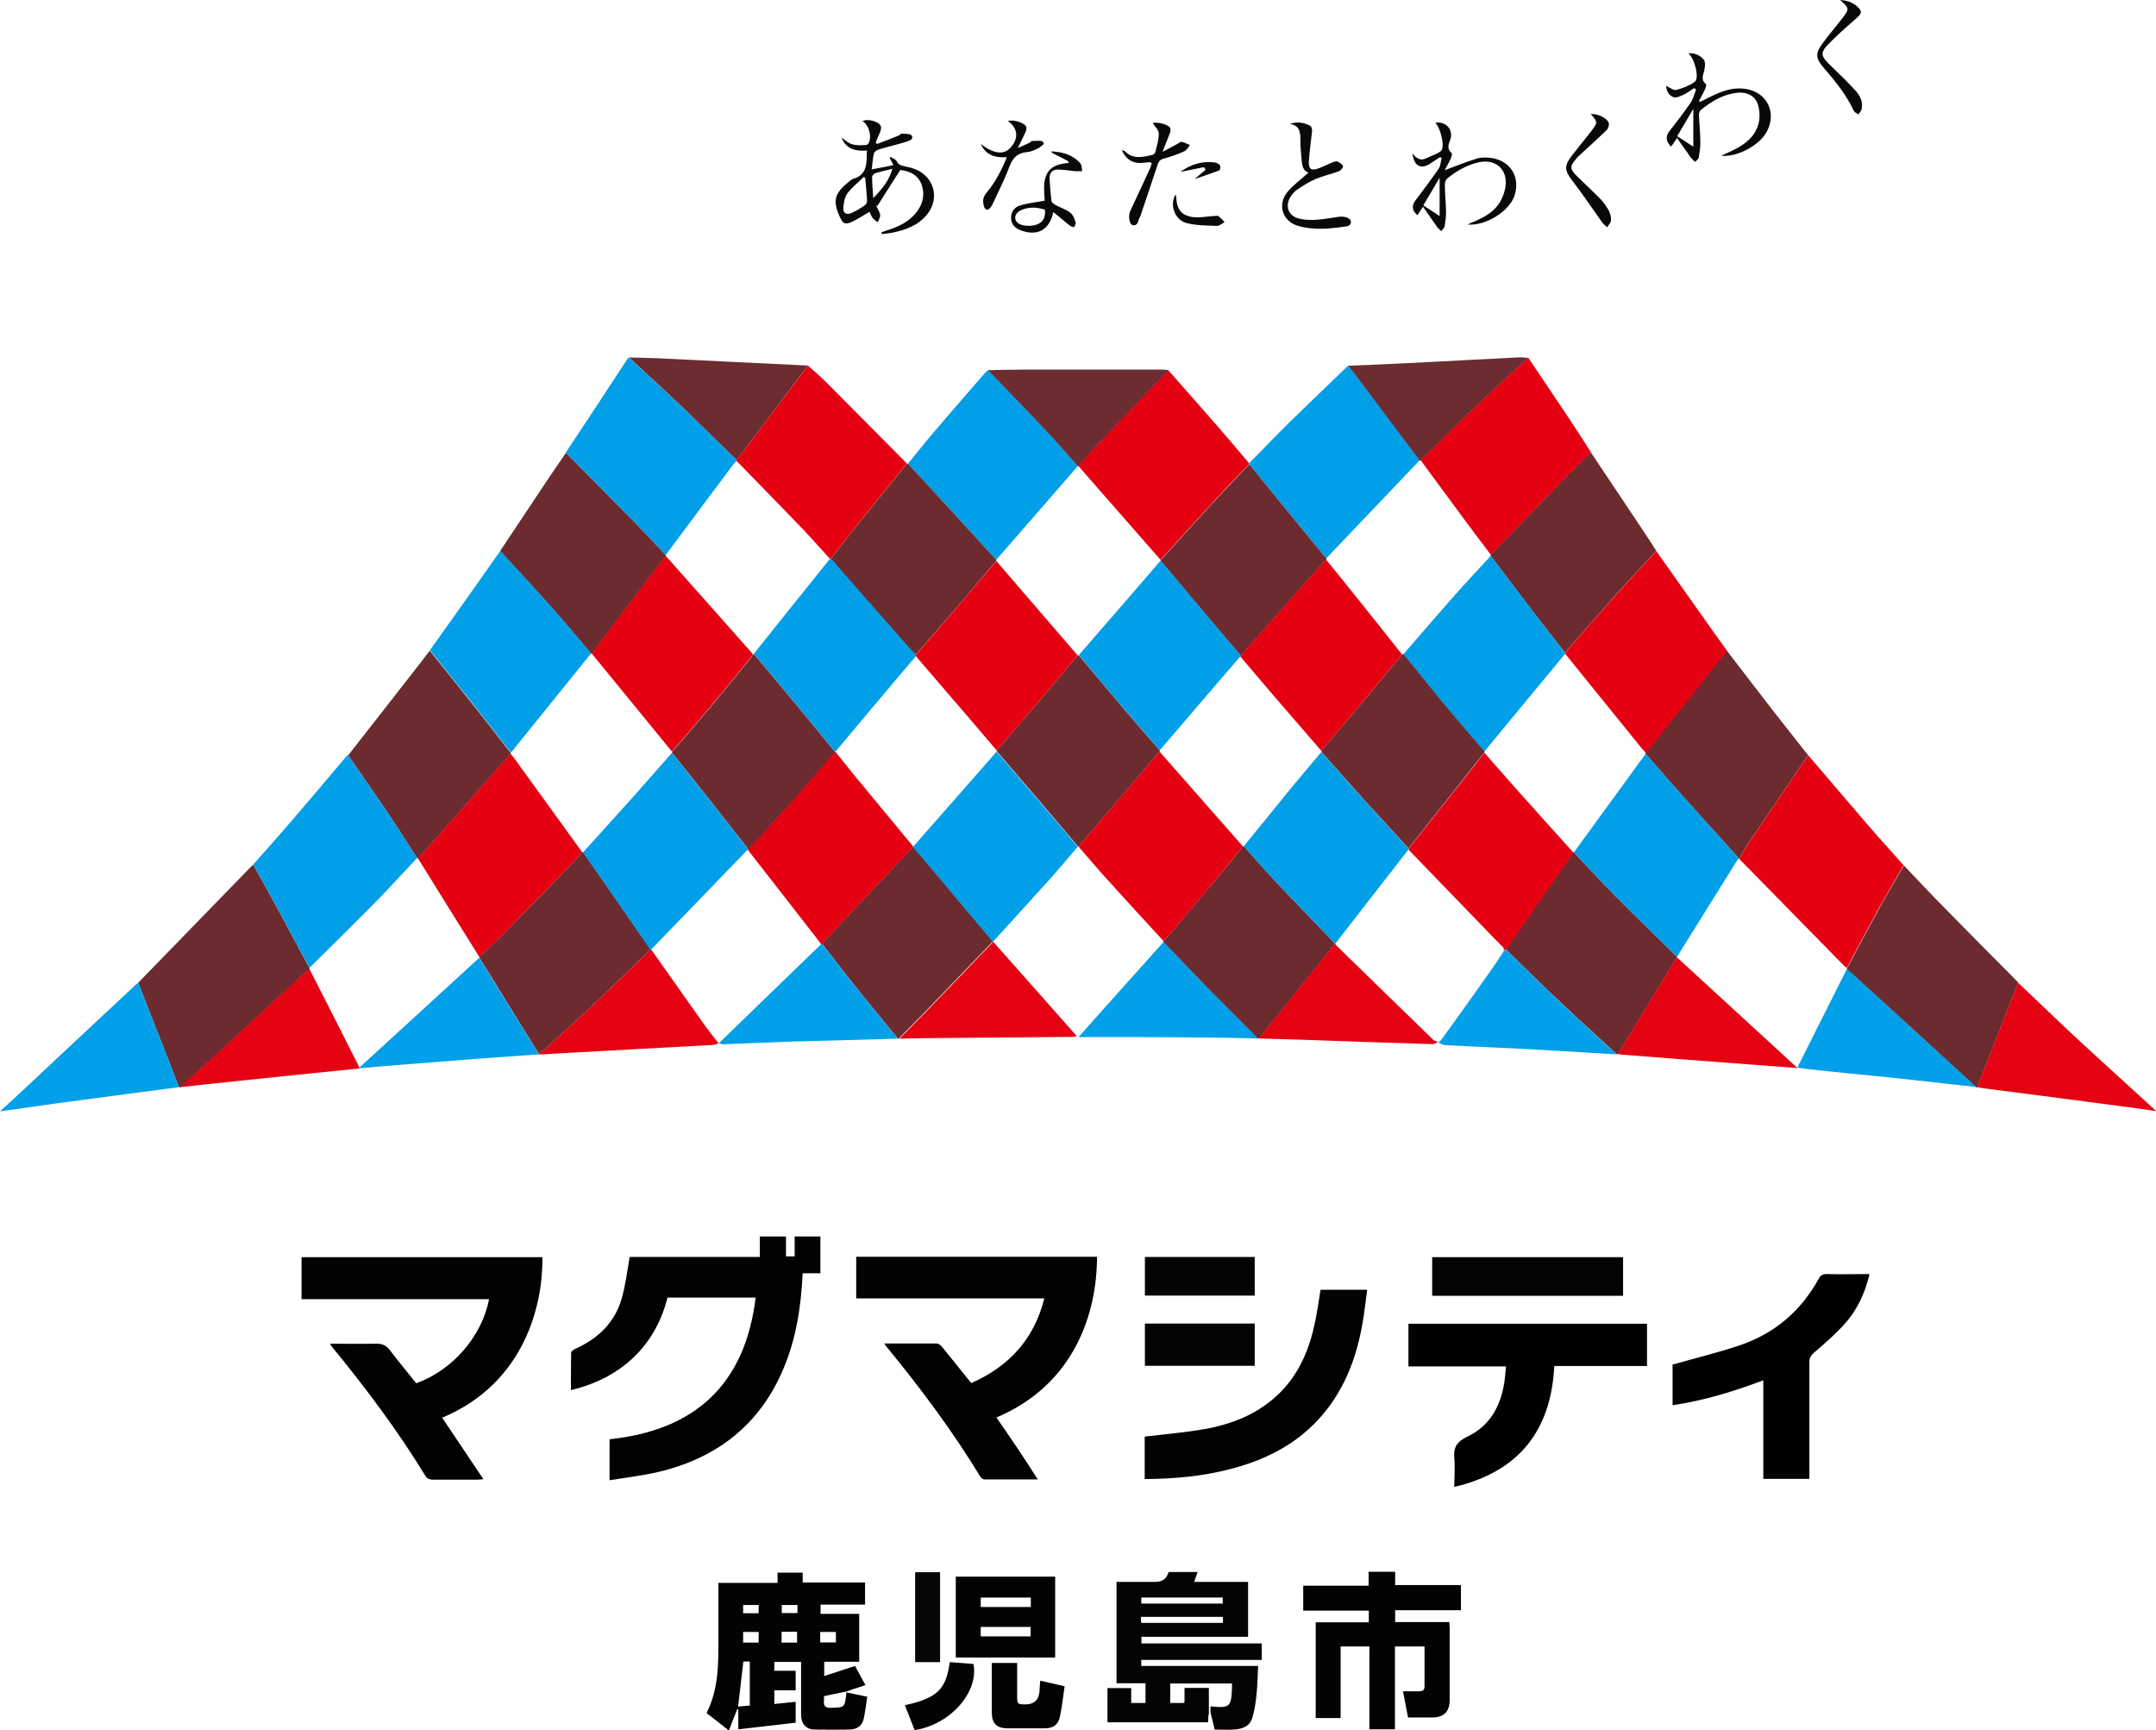 <?xml version="1.0" encoding="UTF-8"?><svg id="b" xmlns="http://www.w3.org/2000/svg" width="107.17" height="86.01" viewBox="0 0 107.17 86.01"><defs><style>.e{fill:#009fe8;}.f{fill:#040404;}.g{fill:#01a0e8;}.h{fill:#010101;}.i{fill:#030303;}.j{fill:#060606;}.k{fill:#020202;}.l{fill:#6c2b2f;}.m{fill:#6c2c2f;}.n{fill:#6c2c30;}.o{fill:#6d2d30;}.p{fill:#e50112;}.q{fill:#e50213;}.r{fill:#090808;}.s{fill:#0a0909;}</style></defs><g id="c"><g id="d"><g><path class="k" d="M39.9,63.28c-.08,1.66-.32,3.25-.96,4.76-1.17,2.78-3.3,4.43-6.19,5.12-.8,.19-1.62,.28-2.45,.42v-2.04c4.23-.44,6.74-2.71,7.26-7.04h-4.38c-.33,1.3-.98,2.41-2.02,3.27-.81,.66-1.74,1.08-2.78,1.33,0-.64,0-1.25,.01-1.86,0-.07,.13-.16,.22-.2,1.11-.5,1.93-1.28,2.28-2.45,.2-.67,.28-1.38,.41-2.11h6.47v-1.02h1.3v.99h.43v-.99h1.28v1.83h-.88Z"/><path class="k" d="M14.99,64.55v-2.06h11.97c.04,2.26-.82,6.24-4.98,7.98,.67,1,1.35,2.01,2.05,3.06-.13,0-.21,.02-.28,.02-.75,0-1.5,0-2.26,0-.11,0-.27-.06-.32-.15-1.39-2.28-2.99-4.41-4.68-6.47-.02-.03-.04-.07-.09-.14,.78,0,1.53,.02,2.28,0,.33-.01,.53,.09,.72,.35,.42,.55,.86,1.08,1.29,1.62,1.84-.67,3.27-2.36,3.62-4.18H14.99Z"/><path class="k" d="M43.98,66.78c.88,0,1.72,0,2.57,0,.09,0,.21,.08,.27,.16,.42,.51,.83,1.03,1.24,1.54,.07,.09,.14,.17,.22,.27,1.87-.83,3.12-2.17,3.63-4.21h-9.35v-2.07h11.97c0,2.75-1.08,6.33-5,7.99,.35,.51,.7,1.01,1.04,1.52,.34,.5,.66,1.01,1.02,1.56-.93,0-1.79,0-2.65,0-.07,0-.17-.07-.21-.14-1.4-2.3-3.01-4.45-4.72-6.53-.01-.02-.02-.04-.05-.1Z"/><path class="l" d="M94.63,43.01c.67,.71,1.34,1.42,2.02,2.11,1.19,1.22,2.4,2.43,3.6,3.64,.03,.03,.05,.06,.07,.1-.68,1.73-1.36,3.46-2.04,5.19-.02,0-.04,0-.06,0-.03-.03-.05-.07-.08-.09-1.94-1.78-3.88-3.56-5.83-5.33-.17-.15-.34-.3-.5-.44,0-.02,0-.03,0-.05,.52-.98,1.04-1.96,1.57-2.93,.41-.74,.84-1.46,1.26-2.18Z"/><path class="l" d="M8.97,54.04s-.05,0-.07,0c-.68-1.73-1.35-3.46-2.03-5.19,1.84-1.89,3.68-3.79,5.52-5.68,.06-.07,.13-.13,.2-.19,.4,.72,.8,1.43,1.19,2.15,.54,1,1.07,2,1.61,3,0,.02,0,.03-.01,.05-.16,.14-.33,.28-.49,.43-1.97,1.81-3.95,3.63-5.92,5.45Z"/><path class="i" d="M42.06,84.12c.33,.07,.66,.14,1.05,.22-.06,.37-.1,.74-.18,1.11-.08,.34-.34,.51-.68,.52-.59,.01-1.17,.01-1.76,0-.42,0-.67-.29-.67-.72,0-.76,0-1.53,0-2.29,0-.11,0-.22,0-.35h-1.33v.44h1.06v.97h-1.06v.68c.35-.04,.7-.07,1.06-.11v1.04c-.93,.11-1.87,.22-2.85,.33v-1s-.03,0-.05,0c-.14,.34-.28,.69-.42,1.06-.38-.3-.73-.58-1.11-.87,.63-1.23,.59-2.56,.59-3.88,0-.85,0-1.71,0-2.59h2.94v-.51h1.25v.49h3.1v1.1h-2.21v.46h1.92v2.38h-1.74v.71c.51-.17,1-.33,1.53-.5,.15,.28,.33,.6,.52,.95-.33,.11-.64,.21-.95,.32-.37,.07-.73,.15-1.11,.23,0,.09,0,.15,0,.21-.03,.27,.05,.38,.35,.37,.68-.02,.68,0,.76-.74Zm-5.11-1.53c-.09,.76-.17,1.49-.26,2.24,.2-.02,.4-.04,.58-.05v-2.19h-.32Zm.76-.94v-.53h-.77v.53h.77Zm1.91,0v-.54h-.77v.54h.77Zm1.93-.53h-.78v.52h.78v-.52Zm-3.84-.93v-.41h-.77v.41h.77Zm1.93-.41h-.78v.4h.78v-.4Z"/><path class="p" d="M94.63,43.01c-.42,.73-.85,1.45-1.26,2.18-.53,.97-1.05,1.95-1.57,2.93-.05-.05-.11-.09-.16-.14-1.73-1.76-3.45-3.52-5.18-5.28,.13-.23,.24-.47,.39-.69,1-1.49,2.02-2.98,3.03-4.47,1.01,1.18,2.02,2.36,3.03,3.54,.56,.65,1.15,1.29,1.72,1.94Z"/><path class="e" d="M15.39,48.12c-.54-1-1.07-2-1.61-3-.39-.72-.79-1.43-1.19-2.15,.65-.74,1.31-1.47,1.95-2.22,.89-1.03,1.77-2.08,2.65-3.12,.03-.04,.07-.07,.11-.1,.69,1,1.38,1.99,2.06,3,.47,.7,.92,1.41,1.37,2.12-.73,.78-1.45,1.57-2.2,2.33-1.04,1.05-2.1,2.09-3.15,3.13Z"/><path class="l" d="M80.43,52.4s-.05,0-.07,0c-.97-.9-1.96-1.79-2.92-2.7-.87-.82-1.73-1.67-2.59-2.51,.5-.72,1-1.45,1.51-2.17,.61-.89,1.23-1.77,1.84-2.66,.01,0,.03,0,.04,0,.07,.08,.13,.16,.2,.23,.62,.65,1.22,1.31,1.85,1.94,1.01,1.02,2.05,2.02,3.07,3.03,0,.02,0,.04,0,.05-.03,.03-.06,.06-.08,.09-.95,1.57-1.9,3.13-2.85,4.7Z"/><path class="l" d="M89.88,37.53c-1.01,1.49-2.02,2.98-3.03,4.47-.15,.22-.26,.46-.39,.69-.02,0-.04-.02-.05-.03-.02-.03-.04-.07-.07-.1-.89-.98-1.78-1.97-2.66-2.95-.64-.71-1.26-1.43-1.89-2.15,0-.01,0-.03,.01-.04,1.34-1.7,2.69-3.39,4.03-5.09,.81,1.06,1.62,2.11,2.44,3.17,.53,.68,1.07,1.35,1.6,2.03Z"/><path class="m" d="M20.74,42.66c-.46-.71-.9-1.42-1.37-2.12-.68-1.01-1.37-2-2.06-3,1.06-1.36,2.13-2.72,3.19-4.08,.29-.37,.58-.75,.86-1.12,.76,.95,1.53,1.9,2.29,2.86,.59,.74,1.16,1.49,1.74,2.23,0,.02,0,.03,0,.05-.07,.07-.15,.14-.22,.22-1.02,1.16-2.03,2.32-3.04,3.47-.45,.51-.9,1.01-1.35,1.51-.02,0-.03,0-.04-.01Z"/><path class="p" d="M75.96,17.77c.68,1.01,1.36,2.03,2.04,3.04,.37,.56,.73,1.12,1.09,1.68-.59,.59-1.19,1.17-1.77,1.77-1.07,1.1-2.14,2.21-3.21,3.32-.43-.57-.86-1.13-1.28-1.7-.74-1-1.47-2-2.21-3,.85-.84,1.7-1.7,2.57-2.53,.91-.87,1.85-1.72,2.77-2.58Z"/><path class="e" d="M28.12,22.5c1.04-1.57,2.08-3.14,3.11-4.72,.04,.03,.09,.05,.13,.08,.92,.86,1.85,1.71,2.77,2.59,.83,.79,1.65,1.6,2.47,2.41,0,.02,0,.03,.01,.05-.07,.08-.14,.15-.2,.23-1.11,1.48-2.21,2.96-3.32,4.45-.49-.52-.98-1.05-1.48-1.56-1.16-1.18-2.32-2.35-3.49-3.53Z"/><path class="f" d="M60.07,85.23c0,.12-.02,.24-.02,.38h-5v-1.7h1.18v.74h.71v-.98h-1.44v-5.04h1.94q.51,0,.65-.49h1.44c-.06,.17-.11,.31-.17,.49h2.68v2.73h-5.3v.33h5.98v.82h-5.99v.3h5.81c-.04,.87-.05,1.73-.28,2.55-.13,.46-.51,.59-.94,.61-.31,.02-.62,0-.94,0-.07-.29-.14-.58-.21-.86,0-.1,0-.19,0-.29,.96,.09,1.03,.04,1.07-.91,0-.08,0-.15,0-.23h-3.07v.97h.66s.03-.03,.05-.04v-.71h1.21v1.33Zm-3.34-5.82v.3h4.05v-.3h-4.05Zm4.05,.96h-4.07c0,.11,.01,.21,.02,.3h4.06v-.3Z"/><path class="m" d="M28.12,22.5c1.16,1.18,2.33,2.35,3.49,3.53,.5,.51,.99,1.04,1.48,1.56,0,.02,0,.03,0,.05-1.22,1.62-2.45,3.23-3.67,4.85-.01,0-.03,0-.04,0-.62-.73-1.22-1.47-1.86-2.18-.87-.98-1.77-1.95-2.66-2.92,.83-1.25,1.66-2.5,2.49-3.74,.26-.38,.52-.76,.78-1.14Z"/><path class="l" d="M74.1,27.58c1.07-1.11,2.14-2.22,3.21-3.32,.58-.6,1.18-1.18,1.77-1.77,.86,1.29,1.72,2.57,2.58,3.86,.23,.34,.45,.68,.67,1.03-.68,.74-1.37,1.47-2.04,2.22-.84,.94-1.67,1.9-2.5,2.84-.44-.57-.89-1.13-1.33-1.7-.79-1.04-1.58-2.08-2.37-3.12,0-.02,0-.03,0-.05Z"/><path class="l" d="M44.71,51.62s-.05,0-.08,0c-.71-.87-1.43-1.73-2.13-2.61-.55-.69-1.09-1.39-1.63-2.09,.2-.23,.4-.46,.61-.69,.73-.78,1.47-1.55,2.2-2.33,.57-.6,1.14-1.21,1.71-1.81,.19,.22,.39,.45,.58,.67,1.12,1.34,2.25,2.68,3.37,4.01-.03,.04-.05,.09-.08,.12-1.08,1.12-2.15,2.24-3.23,3.36-.44,.45-.88,.89-1.32,1.34Z"/><path class="p" d="M36.61,22.9s0-.03-.01-.05c.05-.05,.1-.1,.15-.16,.65-.86,1.3-1.72,1.95-2.58,.49-.65,.98-1.29,1.46-1.94,.29,.26,.59,.51,.86,.78,1.36,1.36,2.71,2.73,4.06,4.09-.84,1.04-1.69,2.08-2.53,3.13-.42,.53-.83,1.06-1.25,1.6-.02,0-.03,0-.05,0-.48-.52-.94-1.05-1.43-1.56-1.07-1.11-2.14-2.21-3.22-3.31Z"/><path class="l" d="M57.83,46.82s0-.03,0-.05c.07-.07,.15-.14,.22-.22,.83-.99,1.67-1.97,2.5-2.96,.42-.5,.83-1.02,1.24-1.53,0,0,.02,0,.02,0h.02c.51,.58,1.02,1.16,1.54,1.72,.99,1.05,1.99,2.08,2.99,3.12-.81,1.02-1.62,2.04-2.43,3.05-.45,.56-.9,1.11-1.35,1.67-.03,0-.05,0-.08,0-.05-.06-.1-.13-.16-.18-.76-.76-1.52-1.52-2.28-2.29-.75-.77-1.49-1.55-2.24-2.33Z"/><path class="e" d="M62.09,23.03c.7-.72,1.4-1.44,2.12-2.15,.93-.91,1.88-1.81,2.81-2.71,.27,.35,.53,.7,.8,1.05,.92,1.22,1.84,2.44,2.75,3.66-1.55,1.62-3.09,3.25-4.64,4.87-.11-.12-.21-.25-.32-.37-1.17-1.44-2.35-2.88-3.52-4.31,0-.01,0-.03,0-.04Z"/><path class="e" d="M24.86,27.38c.89,.97,1.78,1.94,2.66,2.92,.63,.71,1.24,1.45,1.86,2.18-1.33,1.64-2.65,3.29-3.98,4.93-.58-.74-1.16-1.49-1.74-2.23-.76-.96-1.53-1.91-2.29-2.86,.66-.93,1.32-1.85,1.98-2.78,.51-.72,1.01-1.44,1.52-2.16Z"/><path class="p" d="M77.79,32.45c.83-.95,1.66-1.9,2.5-2.84,.67-.75,1.36-1.48,2.04-2.22,.91,1.29,1.82,2.57,2.73,3.86,.26,.37,.53,.74,.79,1.1-1.34,1.7-2.69,3.39-4.03,5.09-.1-.12-.2-.23-.3-.35-1.24-1.53-2.47-3.05-3.71-4.58,0-.02,0-.03,0-.05Z"/><path class="p" d="M62.09,23.03s0,.03,0,.04c-.11,.11-.21,.22-.32,.33-.56,.59-1.12,1.18-1.66,1.77-.81,.88-1.61,1.77-2.42,2.66-1.36-1.55-2.72-3.11-4.08-4.66,.09-.11,.17-.23,.27-.34,.37-.4,.73-.81,1.1-1.2,1.03-1.08,2.06-2.15,3.09-3.23,.83,.94,1.66,1.88,2.48,2.82,.52,.6,1.03,1.2,1.54,1.81Z"/><path class="e" d="M45.13,23.05c.43-.52,.85-1.06,1.29-1.57,.84-.99,1.69-1.96,2.54-2.94,.05-.05,.11-.1,.16-.14,.92,.96,1.86,1.92,2.77,2.89,.58,.61,1.13,1.25,1.69,1.87-.15,.17-.29,.34-.44,.51-1.21,1.39-2.41,2.77-3.62,4.16-.64-.7-1.27-1.39-1.91-2.09-.83-.9-1.65-1.79-2.48-2.69Z"/><path class="h" d="M74.85,67.92h-4.84v-2.12h11.86v2.1h-4.61c-.16,3.22-1.77,5.26-4.97,6.01,0-.49,.04-.97,0-1.45-.05-.54,.15-.81,.65-1.05,1.12-.53,1.66-1.52,1.84-2.72,.04-.25,.05-.5,.08-.78Z"/><path class="l" d="M45.13,23.05c.83,.9,1.66,1.79,2.48,2.69,.64,.69,1.27,1.39,1.91,2.09,0,.02,0,.03,0,.05-.98,1.15-1.96,2.31-2.95,3.46-.34,.4-.7,.8-1.05,1.2-.07-.06-.14-.12-.2-.18-.94-1.06-1.87-2.13-2.81-3.19-.4-.46-.81-.92-1.21-1.39,.42-.53,.82-1.07,1.25-1.6,.84-1.05,1.69-2.09,2.53-3.13,.02,0,.03,0,.05,0Z"/><path class="e" d="M49.34,46.8c-1.12-1.34-2.25-2.68-3.37-4.01-.19-.23-.39-.45-.58-.67,0-.02,0-.04,0-.05,.04-.04,.09-.08,.13-.13,1.34-1.52,2.68-3.05,4.02-4.58,.74,.86,1.48,1.73,2.22,2.59,.61,.71,1.21,1.42,1.81,2.14-.45,.52-.88,1.05-1.34,1.56-.95,1.06-1.91,2.1-2.86,3.15,0,0-.02,0-.02,0Z"/><path class="p" d="M61.79,42.06c-.41,.51-.82,1.02-1.24,1.53-.83,.99-1.66,1.98-2.5,2.96-.07,.08-.15,.14-.22,.22-.93-1.01-1.86-2.02-2.78-3.04-.49-.54-.96-1.1-1.44-1.65,.12-.14,.23-.28,.35-.42,1.23-1.44,2.45-2.87,3.68-4.3,1.38,1.57,2.76,3.14,4.14,4.71Z"/><path class="l" d="M57.65,37.35c-1.23,1.43-2.45,2.87-3.68,4.3-.12,.14-.24,.28-.35,.42-.01,0-.03,0-.04,0-.6-.71-1.2-1.43-1.81-2.14-.74-.87-1.48-1.73-2.22-2.59,0-.02,0-.03,0-.05,.53-.61,1.07-1.22,1.59-1.83,.82-.96,1.63-1.93,2.44-2.89,.01,0,.03,0,.04,0,.73,.86,1.45,1.73,2.18,2.59,.61,.72,1.23,1.43,1.85,2.14,0,.02,0,.03,0,.05Z"/><path class="h" d="M83.14,69.86v-2.03c1.16-.33,2.29-.6,3.4-.98,1.7-.59,2.99-1.7,3.86-3.28,.1-.18,.2-.24,.4-.24,.7,.02,1.4,0,2.13,0-.22,.94-.61,1.78-1.23,2.47-.46,.52-1,.98-1.52,1.43-.16,.14-.24,.26-.24,.48,0,1.93,0,3.85,0,5.8h-2.29v-4.9c-1.48,.56-2.96,1.01-4.51,1.24Z"/><path class="k" d="M72.62,78.8v1.24h-3.27v.59h2.69c0,.1,.02,.18,.02,.25,0,1.21,0,2.41,0,3.62,0,.57-.28,.86-.84,.87-.4,0-.8,0-1.23,0-.08-.43-.16-.85-.25-1.3,.29,0,.55,0,.8,0,.18,0,.27-.06,.27-.24,0-.66,0-1.32,0-1.99h-1.47v4.12h-1.27v-4.12h-1.43v3.56h-1.24v-4.76h2.64v-.58h-3.26v-1.24h3.25v-.69h1.32v.66h3.28Z"/><path class="k" d="M56.9,73.52v-2.11c.99-.12,1.98-.2,2.95-.37,1.43-.25,2.75-.78,3.8-1.84,.96-.97,1.45-2.18,1.72-3.49,.11-.52,.18-1.05,.27-1.6h2.32c-.08,.58-.14,1.15-.24,1.71-.29,1.64-.86,3.17-1.95,4.47-1.23,1.47-2.86,2.29-4.68,2.75-1.37,.35-2.77,.47-4.19,.48Z"/><path class="q" d="M98.28,54.04c.68-1.73,1.36-3.46,2.04-5.19,1.02,.97,2.03,1.95,3.07,2.91,1.13,1.05,2.28,2.08,3.42,3.13,.1,.1,.21,.19,.37,.34-.7-.1-1.32-.19-1.95-.27-2.17-.29-4.35-.57-6.52-.85-.14-.02-.28-.04-.43-.07Z"/><path class="g" d="M6.87,48.85c.68,1.73,1.35,3.46,2.03,5.19-.81,.11-1.63,.21-2.44,.32-1.18,.16-2.36,.31-3.54,.47-.94,.13-1.89,.27-2.92,.41,.25-.23,.45-.4,.64-.58,2.06-1.93,4.12-3.86,6.18-5.78,.01-.01,.03-.02,.05-.03Z"/><path class="g" d="M91.81,48.17c.17,.15,.34,.29,.5,.44,1.94,1.78,3.88,3.56,5.83,5.33,.03,.03,.05,.06,.08,.09-.81-.09-1.61-.18-2.42-.27-.88-.1-1.76-.19-2.63-.28-.93-.09-1.86-.18-2.79-.28-.35-.04-.69-.08-1.04-.13,0,0,0,0,0,0,.82-1.64,1.65-3.28,2.47-4.92Z"/><path class="q" d="M8.97,54.04c1.97-1.82,3.95-3.63,5.92-5.45,.16-.15,.32-.28,.49-.43,.47,.92,.94,1.84,1.41,2.77,.36,.71,.72,1.43,1.08,2.14,0,.01,0,.02,0,.04-2.08,.21-4.15,.42-6.23,.64-.89,.09-1.78,.19-2.67,.29Z"/><path class="q" d="M89.34,53.09s0,0,0,0c-.75-.06-1.49-.11-2.24-.17-2.17-.16-4.35-.33-6.52-.5-.05,0-.1-.02-.15-.03,.95-1.57,1.9-3.13,2.85-4.7,.02-.03,.05-.06,.08-.09,.04,.03,.08,.07,.12,.1,1.95,1.79,3.9,3.58,5.86,5.38Z"/><path class="g" d="M17.86,53.11s0-.02,0-.04c1.99-1.82,3.98-3.64,5.96-5.46,.5,.81,1,1.63,1.51,2.44,.48,.78,.96,1.55,1.44,2.32,0,.01,0,.03,0,.04-.98,.07-1.97,.14-2.95,.21-1.19,.09-2.38,.19-3.57,.28-.8,.06-1.6,.13-2.39,.2Z"/><path class="n" d="M40.16,18.17c-.49,.65-.98,1.29-1.46,1.94-.65,.86-1.3,1.72-1.95,2.58-.04,.06-.1,.11-.15,.16-.82-.8-1.64-1.61-2.47-2.41-.91-.87-1.84-1.72-2.77-2.59-.04-.03-.08-.06-.13-.08,.51,.01,1.02,.02,1.53,.04,1.29,.06,2.59,.13,3.88,.19,1.17,.06,2.34,.11,3.51,.17Z"/><path class="q" d="M26.77,52.42s0-.03,0-.04c.08-.05,.16-.09,.23-.15,.87-.8,1.75-1.59,2.61-2.4,.92-.87,1.82-1.75,2.72-2.63,.01,0,.03,0,.04,0,.9,1.28,1.8,2.55,2.7,3.82,.21,.29,.44,.56,.65,.84h0c-.09,.03-.17,.07-.26,.08-2.79,.15-5.57,.3-8.36,.46-.11,0-.23,.02-.34,.02Z"/><path class="g" d="M74.85,47.2c.86,.84,1.72,1.68,2.59,2.51,.96,.91,1.95,1.8,2.92,2.7-1.4-.08-2.81-.17-4.21-.25-1.44-.08-2.87-.13-4.31-.21-.12,0-.24-.09-.36-.14,0,0,.02,0,.02,0,.05-.04,.11-.08,.15-.13,.82-1.14,1.64-2.28,2.45-3.43,.23-.32,.44-.66,.66-.99,.03-.01,.07-.03,.1-.04Z"/><path class="n" d="M70.57,22.89c-.92-1.22-1.84-2.44-2.75-3.66-.26-.35-.53-.7-.8-1.05,.99-.04,1.97-.08,2.96-.13,1.86-.09,3.72-.2,5.58-.29,.13,0,.26,.02,.39,.03-.93,.86-1.86,1.71-2.77,2.58-.87,.83-1.71,1.68-2.57,2.53-.01,0-.03,0-.04,0Z"/><path class="o" d="M53.57,23.16c-.56-.63-1.11-1.26-1.69-1.87-.91-.97-1.85-1.93-2.77-2.89,.64-.01,1.27-.03,1.91-.03,2.26,0,4.51,0,6.77,0,.1,0,.2,.02,.3,.03-1.03,1.08-2.06,2.15-3.09,3.23-.38,.39-.74,.8-1.1,1.2-.1,.11-.18,.22-.27,.34-.02,0-.03,0-.05,0Z"/><path class="q" d="M71.49,51.8s-.02,0-.02,0c-.09,.04-.17,.1-.26,.1-2.19-.07-4.38-.14-6.57-.22-.69-.02-1.38-.04-2.07-.06,.45-.56,.9-1.11,1.35-1.67,.81-1.02,1.62-2.03,2.43-3.05,0,0,.02,0,.02,0,.02,.03,.03,.08,.06,.1,1.61,1.57,3.22,3.14,4.83,4.7,.05,.05,.15,.06,.22,.09Z"/><path class="g" d="M35.73,51.86h0c1.7-1.65,3.39-3.29,5.09-4.93,.02,0,.03,0,.05,0,.54,.7,1.08,1.4,1.63,2.09,.7,.87,1.42,1.74,2.13,2.61-1.72,.05-3.45,.09-5.17,.14-1.17,.04-2.34,.09-3.51,.14-.08,0-.15-.03-.23-.05Z"/><path class="g" d="M57.83,46.82c.75,.78,1.48,1.56,2.24,2.33,.75,.77,1.52,1.53,2.28,2.29,.06,.06,.11,.12,.16,.18-.57-.01-1.15-.03-1.72-.04-1.4-.01-2.8-.03-4.2-.03-.97,0-1.95,0-2.98,0,1.44-1.62,2.84-3.18,4.23-4.73Z"/><path class="q" d="M49.34,46.8s.02,0,.02,0c1.39,1.56,2.77,3.13,4.17,4.71-.05,0-.11,.03-.17,.03-2.3,.02-4.59,.04-6.89,.06-.59,0-1.17,.02-1.76,.03,.44-.45,.89-.89,1.32-1.34,1.08-1.12,2.16-2.24,3.23-3.36,.03-.03,.05-.08,.08-.12Z"/><path class="f" d="M71.19,64.41v-1.92h9.49v1.92h-9.49Z"/><path class="k" d="M47.51,78.37h4.94v4.02h-4.94v-4.02Zm1.24,1.51h2.49v-.47h-2.49v.47Zm0,1.46h2.48v-.47h-2.48v.47Z"/><path class="f" d="M62.37,65.79v2.1h-5.46v-2.1h5.46Z"/><path class="f" d="M56.91,64.4v-1.92h5.46v1.92h-5.46Z"/><path class="k" d="M51.7,83.54c.41,.09,.78,.18,1.22,.28-.08,.52-.13,1.04-.24,1.54-.09,.39-.35,.55-.75,.55-.62,0-1.24,0-1.85,0-.53,0-.78-.25-.78-.77,0-.82,0-1.64,0-2.48h1.26c0,.56,0,1.11,0,1.66,0,.38,.02,.4,.4,.4q.66,0,.71-.65c.01-.16,.02-.33,.04-.54Z"/><path class="s" d="M43.11,7.48c-.56,.05-1.04-.05-1.28-.64,.06,.05,.13,.09,.19,.14,.3,.27,.66,.25,1.02,.23,.04,0,.1-.04,.12-.07,.2-.31,.04-.94-.29-1.12,.24-.13,.79,0,.91,.24,.03,.06,.01,.17-.01,.25-.07,.19-.16,.37-.24,.56,.02,.03,.04,.06,.06,.09,.37-.14,.73-.28,1.1-.43,.05-.02,.09-.09,.12-.09,.18,.02,.45,0,.51,.1,.11,.19-.13,.26-.28,.31-.45,.14-.91,.24-1.36,.38-.1,.03-.22,.12-.24,.2-.06,.25-.07,.51-.11,.79,.36-.07,.7-.13,1.08-.21-.07-.13-.12-.24-.18-.35,0-.02,.02-.04,.03-.06,.11,.07,.26,.11,.31,.21,.09,.19,.24,.22,.41,.26,.19,.04,.38,.08,.56,.16,.9,.39,1.17,1.43,.56,2.21-.45,.57-1.08,.79-1.76,.93-.16,.03-.33,.04-.5,.07,0-.03-.02-.06-.03-.09,.09-.03,.19-.07,.28-.1,.58-.18,1.11-.43,1.49-.93,.28-.38,.39-.8,.26-1.25-.16-.58-.63-.77-1.09-.82-.39,.62-.77,1.2-1.14,1.79-.02-.01-.05-.03-.07-.04,.07,.16,.18,.31,.21,.47,.02,.12-.07,.25-.12,.38-.09-.07-.19-.14-.26-.23-.07-.09-.1-.2-.15-.29-.3,.17-.58,.36-.88,.5-.34,.15-.44,.09-.59-.24-.37-.81-.27-1.18,.43-1.74,.07-.06,.14-.13,.23-.16,.73-.21,.66-.81,.68-1.4Zm-.1,1.38s-.05-.05-.07-.07c-.27,.27-.58,.51-.81,.81-.14,.19-.19,.47-.21,.72-.02,.27,.15,.38,.4,.27,.24-.1,.47-.25,.69-.4,.06-.04,.09-.15,.09-.23-.02-.37-.06-.73-.09-1.1Zm.39,1c.44-.46,.79-.87,.96-1.47-.32,.08-.59,.14-.85,.22-.07,.02-.16,.12-.16,.18,0,.33,.03,.66,.06,1.07Z"/><path class="s" d="M85.57,7.73c.17-.08,.27-.12,.36-.16,.66-.3,1.28-.67,1.48-1.42,.08-.29,.06-.64-.02-.93-.13-.45-.55-.66-1.02-.61-.71,.07-1.28,.42-1.82,.85-.06,.05-.11,.17-.1,.26,.02,.46,.07,.92,.07,1.39,0,.24-.04,.49-.08,.73-.02,.08-.12,.14-.18,.21-.07-.07-.14-.13-.2-.2-.23-.32-.45-.64-.7-.99-.13,.19-.21,.31-.29,.43-.27-.26-.28-.51-.1-.75,.36-.47,.73-.94,1.07-1.44,.13-.19,.18-.43,.27-.65-.03-.02-.06-.05-.1-.07-.17,.11-.34,.24-.53,.33-.15,.07-.36,.17-.49,.12-.24-.08-.36-.32-.37-.56,.17,.07,.36,.23,.5,.2,.32-.08,.65-.21,.92-.4,.24-.17,.02-1.11-.31-1.42,.35-.03,.6,.12,.77,.33,.08,.11,.05,.34,.02,.5-.05,.25-.2,.48,.08,.7,.03,.03-.01,.18-.05,.26-.09,.2-.2,.39-.3,.58,.02,.01,.04,.03,.07,.04,.27-.13,.54-.28,.82-.4,.46-.2,.93-.32,1.44-.24,1.07,.17,1.56,1.2,1.03,2.15-.36,.65-1.45,1.25-2.23,1.17Zm-1.4-.43v-1.89c-.28,.48-.54,.91-.8,1.36,.27,.17,.5,.33,.8,.52Z"/><path class="s" d="M70.74,10.27c-.14,.21-.21,.31-.28,.43-.28-.24-.3-.48-.1-.74,.39-.52,.78-1.03,1.15-1.57,.1-.14,.1-.35,.15-.53l-.07-.05c-.16,.1-.32,.2-.48,.31-.47,.32-.83,.15-.9-.5,.2,.27,.42,.39,.7,.24,.24-.12,.51-.19,.71-.35,.22-.18,.01-1.09-.27-1.41,.53-.08,.91,.35,.74,.84-.08,.23-.19,.46,.07,.67,.03,.03,0,.18-.04,.26-.09,.2-.2,.39-.31,.59,.57-.21,1.08-.42,1.61-.58,.24-.07,.52-.06,.76-.02,.94,.16,1.41,1,1.09,1.9-.27,.75-1.42,1.48-2.32,1.4,.17-.08,.27-.13,.38-.17,.51-.22,.99-.5,1.26-1,.15-.27,.25-.6,.26-.9,.01-.75-.57-1.18-1.31-1.03-.61,.13-1.13,.43-1.61,.82-.07,.06-.11,.19-.11,.29,0,.44,.05,.88,.06,1.32,0,.25-.03,.51-.07,.76-.02,.09-.11,.16-.17,.24-.07-.08-.16-.14-.22-.23-.22-.31-.44-.63-.69-.99Zm.82,.46v-1.9c-.29,.5-.54,.93-.81,1.38,.27,.17,.5,.33,.81,.53Z"/><path class="j" d="M45.49,78.15h1.24v4.47h-1.24v-4.47Z"/><path class="i" d="M45.46,85.99c-.16-.42-.32-.82-.48-1.23,1.6-.35,2.05-.78,2.23-2.14,.39,.03,.79,.06,1.18,.09,.27,1.41-1.16,3.02-2.93,3.29Z"/><path class="s" d="M65.05,8.58c-.27-.07-.33-.34-.35-.63-.03-.33-.06-.66-.06-.98,0-.39-.02-.73-.52-.81,.37-.13,.7-.07,1,.09,.07,.03,.11,.18,.1,.27-.05,.51-.13,1.01-.16,1.52-.02,.37,.13,.46,.48,.33,.22-.08,.43-.19,.65-.28,.09-.04,.21-.09,.29-.06,.11,.04,.23,.13,.28,.23,.02,.05-.11,.22-.2,.25-.38,.14-.79,.23-1.17,.39-.33,.14-.63,.34-.93,.54-.12,.08-.23,.21-.31,.34-.3,.47-.1,.97,.44,1.09,.65,.15,1.29,0,1.93-.09,.17-.03,.38-.01,.51,.07,.2,.12,.15,.36-.09,.4-.82,.12-1.64,.21-2.44-.03-.75-.23-1.01-1.04-.52-1.66,.3-.37,.7-.65,1.05-.97Z"/><path class="s" d="M51.93,9.98c-.06-.85-.18-1.8,1.2-1.88l-.05-.1c-.27-.14-.53-.27-.8-.41,0-.02,0-.05,0-.07,.14,.02,.28,.03,.41,.05,.39,.08,.75,.24,1.01,.55,.08,.09,.07,.26,.09,.39-.12,0-.24,0-.36,0-.29-.03-.59-.09-.88-.08-.22,0-.39,.17-.38,.41,.02,.39,.05,.78,.1,1.16,0,.07,.12,.14,.2,.19,.24,.13,.52,.22,.73,.38,.14,.1,.21,.31,.27,.49,.02,.06-.05,.16-.08,.24-.08-.03-.17-.05-.23-.1-.26-.21-.51-.42-.8-.66-.19,.89-.79,1.21-1.59,.92-.28-.1-.49-.27-.51-.59-.02-.32,.15-.56,.43-.65,.36-.12,.75-.15,1.2-.24Zm0,.44c-.41-.13-.79-.14-1.16,.02-.32,.13-.4,.44-.19,.63,.19,.18,.72,.21,1.03,.06,.29-.14,.36-.4,.33-.71Z"/><path class="r" d="M57.86,7.51c.22-.12,.45-.24,.67-.36,.07-.04,.15-.11,.21-.1,.14,.03,.28,.11,.41,.16-.09,.11-.17,.26-.28,.31-.33,.15-.66,.27-1.01,.36-.21,.05-.28,.17-.33,.34-.27,.83-.55,1.65-.83,2.48,0,.03-.02,.06-.04,.09-.1,.15-.07,.46-.36,.4-.18-.04-.22-.5-.11-.72,.33-.7,.66-1.41,.98-2.11,.03-.07,.05-.15,.08-.23-.02-.02-.04-.05-.07-.07-.14,.01-.29,.03-.43,.04-.45,.03-.77-.17-.99-.64,.08,.03,.14,.03,.17,.07,.41,.41,.89,.27,1.36,.17,.05-.01,.12-.08,.14-.14,.07-.31,.18-.62,.17-.93,0-.17-.2-.35-.3-.51,.14-.07,.73,.03,.86,.23,.04,.07,.02,.21-.02,.3-.1,.28-.22,.55-.33,.83-.01,.01-.02,.03-.04,.04,.03,0,.05,0,.08,0Z"/><path class="r" d="M50.07,7.81c-.59,.05-1.06-.09-1.32-.65,.48,.36,1.07,.65,1.5,.16,.44-.51,.29-1-.15-1.3,.23-.1,.82,.07,.91,.28,.03,.08,0,.2-.04,.28-.1,.23-.22,.46-.38,.78,.25-.11,.41-.18,.58-.26,.05-.02,.08-.08,.12-.09,.17-.01,.33-.02,.5,0,.04,0,.11,.14,.1,.15-.11,.09-.21,.18-.34,.24-.16,.07-.33,.15-.5,.16-.48,.04-.72,.3-.88,.74-.23,.61-.53,1.2-.81,1.8-.03,.07-.07,.15-.12,.21-.13,.17-.27,.15-.33-.06-.07-.23-.06-.44,.12-.66,.45-.53,.76-1.14,1.03-1.81Z"/><path class="r" d="M91.48,0c.44,.03,.73,.18,.95,.44,.14,.17,.04,.29-.1,.42-.41,.36-.82,.72-1.21,1.1-.71,.69-.69,.76,.01,1.43,.37,.35,.74,.72,1.09,1.1,.24,.26,.39,.56,.32,.93-.02,.1-.11,.18-.17,.27-.07-.06-.18-.1-.22-.18-.37-.79-.91-1.46-1.48-2.12-.44-.51-.45-.74-.04-1.28,.32-.43,.67-.84,.99-1.26,.31-.41,.3-.45-.14-.84Z"/><path class="r" d="M79.08,5.67c.31-.03,.8,.18,.89,.45,.03,.09-.03,.27-.11,.35-.46,.44-.93,.87-1.4,1.3-.04,.03-.07,.07-.1,.11-.34,.39-.33,.52,.03,.88,.39,.38,.79,.75,1.17,1.14,.16,.17,.3,.37,.41,.57,.07,.14,.12,.32,.11,.47,0,.12-.12,.24-.19,.36-.09-.09-.19-.16-.26-.26-.48-.67-.93-1.35-1.43-2-.44-.57-.48-.78-.03-1.35,.3-.39,.62-.77,.92-1.16,.34-.45,.34-.46-.02-.86Z"/><path class="s" d="M58.44,9.67c.01,.07,.03,.12,.03,.16,.03,.62,.3,.92,.92,.97,.3,.02,.61-.04,.91-.06,.09,0,.2-.03,.26,0,.12,.08,.21,.2,.31,.3-.12,.07-.25,.19-.37,.19-.51-.02-1.03-.02-1.51-.14-.6-.15-.87-.92-.55-1.43Z"/><path class="s" d="M58.68,8.54c.5-.36,1.05-.54,1.66-.47,.11,.01,.23,.06,.3,.14,.04,.05,.01,.24-.03,.26-.42,.16-.85,.3-1.23,.43,.15-.12,.35-.29,.55-.46-.03-.04-.05-.09-.08-.13-.39,.08-.78,.15-1.16,.23Z"/><path class="e" d="M86.41,42.67c-1.02,1.63-2.03,3.26-3.05,4.89-1.02-1.01-2.06-2.01-3.07-3.03-.63-.63-1.24-1.29-1.85-1.94-.07-.07-.13-.16-.2-.23,1.19-1.63,2.37-3.26,3.56-4.89,.63,.72,1.25,1.44,1.89,2.15,.88,.99,1.77,1.97,2.66,2.95,.03,.03,.05,.07,.07,.1Z"/><path class="p" d="M74.85,47.2s-.07,.03-.1,.04c0-.05,0-.12-.03-.15-.12-.13-.25-.25-.37-.37-1.44-1.49-2.89-2.99-4.33-4.48,0-.02,0-.04,0-.05,.62-.79,1.24-1.58,1.86-2.36,.64-.8,1.27-1.6,1.91-2.41,.53,.6,1.05,1.21,1.59,1.81,.94,1.05,1.88,2.1,2.83,3.15-.61,.89-1.23,1.77-1.84,2.66-.5,.72-1,1.45-1.51,2.17Z"/><path class="p" d="M23.83,47.57c-1.02-1.63-2.04-3.26-3.05-4.9,.45-.5,.91-1,1.35-1.51,1.02-1.16,2.03-2.32,3.04-3.47,.07-.08,.15-.14,.22-.22,.09,.12,.19,.24,.28,.37,1.09,1.51,2.18,3.02,3.27,4.52-.15,.18-.3,.36-.46,.53-1.21,1.24-2.41,2.47-3.62,3.7-.33,.34-.68,.65-1.03,.97Z"/><path class="p" d="M33.09,27.63c1.45,1.63,2.9,3.26,4.34,4.89-.05,.07-.08,.14-.14,.2-.67,.82-1.33,1.64-2.01,2.45-.62,.74-1.25,1.46-1.88,2.19-1.33-1.63-2.66-3.26-3.99-4.88,1.22-1.62,2.45-3.23,3.67-4.85Z"/><path class="e" d="M69.76,32.52c.84-.97,1.68-1.95,2.53-2.91,.59-.67,1.21-1.32,1.81-1.98,.79,1.04,1.58,2.08,2.37,3.12,.44,.57,.88,1.13,1.33,1.7,0,.02,0,.03,0,.05-1.05,1.27-2.11,2.54-3.16,3.82-.29,.35-.57,.7-.86,1.04-.49-.57-.99-1.12-1.46-1.7-.86-1.04-1.71-2.09-2.57-3.14Z"/><path class="p" d="M40.87,46.94s-.03,0-.05,0c-.19-.25-.38-.51-.58-.76-1.02-1.31-2.05-2.63-3.07-3.94,0-.02,0-.04,0-.05,.09-.08,.19-.16,.27-.25,.62-.68,1.24-1.35,1.84-2.04,.74-.84,1.47-1.69,2.2-2.54,.01,0,.03,0,.04,0,.3,.37,.59,.74,.89,1.11,.99,1.2,1.98,2.4,2.97,3.59,0,.02,0,.04,0,.05-.57,.6-1.14,1.21-1.71,1.81-.73,.78-1.47,1.55-2.2,2.33-.21,.22-.41,.46-.61,.69Z"/><path class="e" d="M41.53,37.35s-.03,0-.04,0c-.62-.76-1.24-1.52-1.87-2.28-.71-.86-1.43-1.71-2.15-2.57,1.26-1.58,2.52-3.15,3.79-4.73,.02,0,.03,0,.05,0,.4,.46,.81,.93,1.21,1.39,.94,1.07,1.87,2.13,2.81,3.19,.06,.07,.13,.12,.2,.18,0,.03,0,.05,0,.08-.71,.84-1.42,1.68-2.13,2.52-.62,.74-1.24,1.48-1.86,2.22Z"/><path class="e" d="M70.01,42.18s0,.04,0,.05c-1.21,1.56-2.42,3.11-3.63,4.67,0,0-.02,0-.02,0-1-1.04-2-2.07-2.99-3.12-.53-.56-1.03-1.15-1.54-1.72,.77-.95,1.54-1.9,2.31-2.84,.51-.62,1.03-1.23,1.54-1.84,.73,.82,1.45,1.65,2.19,2.46,.71,.78,1.43,1.56,2.14,2.33Z"/><path class="l" d="M65.94,27.76s0,.03,0,.05c-.08,.08-.17,.15-.24,.24-1.34,1.51-2.68,3.03-4.02,4.54-.23-.26-.45-.53-.68-.79-1.1-1.3-2.2-2.61-3.3-3.91,0-.02,0-.03,0-.05,.81-.89,1.61-1.78,2.42-2.66,.55-.6,1.11-1.18,1.66-1.77,.1-.11,.21-.22,.32-.33,1.17,1.44,2.35,2.88,3.52,4.31,.1,.13,.21,.25,.32,.37Z"/><path class="p" d="M49.52,27.88c1.35,1.57,2.7,3.13,4.05,4.7-.81,.96-1.62,1.93-2.44,2.89-.52,.62-1.06,1.22-1.59,1.83-.52-.61-1.04-1.22-1.56-1.83-.82-.95-1.64-1.9-2.45-2.85,0-.03,0-.05,0-.08,.35-.4,.7-.79,1.05-1.2,.98-1.15,1.96-2.31,2.95-3.46Z"/><path class="e" d="M53.62,32.57c1.36-1.57,2.72-3.13,4.07-4.7,1.1,1.3,2.2,2.61,3.3,3.91,.22,.27,.45,.53,.68,.79,0,.01,0,.03,0,.04-.7,.81-1.4,1.62-2.09,2.43-.64,.75-1.28,1.5-1.93,2.25-.62-.71-1.24-1.42-1.85-2.14-.73-.86-1.45-1.72-2.18-2.59Z"/><path class="l" d="M28.95,42.36s.03,0,.04,0c.43,.62,.86,1.25,1.3,1.87,.68,.99,1.37,1.97,2.05,2.96-.91,.88-1.81,1.77-2.72,2.63-.86,.81-1.73,1.6-2.61,2.4-.07,.06-.15,.1-.23,.15-.48-.77-.96-1.55-1.44-2.32-.5-.81-1-1.63-1.51-2.44,0-.02,0-.03,0-.05,.34-.32,.7-.64,1.03-.97,1.21-1.23,2.42-2.46,3.62-3.7,.16-.17,.31-.35,.46-.53Z"/><path class="e" d="M37.17,42.23c-1.55,1.6-3.1,3.21-4.65,4.81-.05,.05-.1,.1-.15,.16-.01,0-.03,0-.04,0-.68-.99-1.37-1.97-2.05-2.96-.43-.62-.86-1.25-1.3-1.87,.83-.92,1.67-1.84,2.5-2.77,.64-.72,1.28-1.45,1.92-2.18,.59,.74,1.19,1.49,1.78,2.23,.67,.84,1.33,1.69,1.99,2.53,0,.02,0,.04,0,.05Z"/><path class="l" d="M65.69,37.38s0-.05,0-.07c.44-.52,.89-1.05,1.33-1.57,.9-1.07,1.8-2.15,2.7-3.23,.01,0,.03,0,.04,0,.85,1.05,1.7,2.1,2.57,3.14,.48,.58,.97,1.13,1.46,1.7,0,.02,0,.03,0,.05-.64,.8-1.27,1.6-1.91,2.41-.62,.79-1.24,1.58-1.86,2.36-.71-.78-1.43-1.55-2.14-2.33-.74-.82-1.46-1.64-2.19-2.46Z"/><path class="l" d="M37.18,42.18c-.66-.84-1.33-1.69-1.99-2.53-.59-.75-1.19-1.49-1.78-2.23,0-.02,0-.03,0-.05,.63-.73,1.26-1.45,1.88-2.19,.68-.81,1.34-1.63,2.01-2.45,.05-.06,.09-.14,.14-.2,.01,0,.02-.01,.04-.01,.72,.86,1.44,1.71,2.15,2.57,.63,.76,1.25,1.52,1.87,2.28-.73,.85-1.46,1.7-2.2,2.54-.61,.69-1.23,1.36-1.84,2.04-.08,.09-.18,.17-.27,.25Z"/><path class="p" d="M69.71,32.52c-.9,1.08-1.8,2.15-2.7,3.23-.44,.53-.89,1.05-1.33,1.57-.73-.84-1.45-1.68-2.18-2.52-.62-.72-1.23-1.44-1.84-2.16,0-.01,0-.03,0-.04,1.34-1.51,2.68-3.03,4.02-4.54,.07-.08,.16-.16,.24-.24,.5,.62,1.01,1.24,1.51,1.87,.76,.95,1.52,1.9,2.27,2.85Z"/></g></g></g></svg>